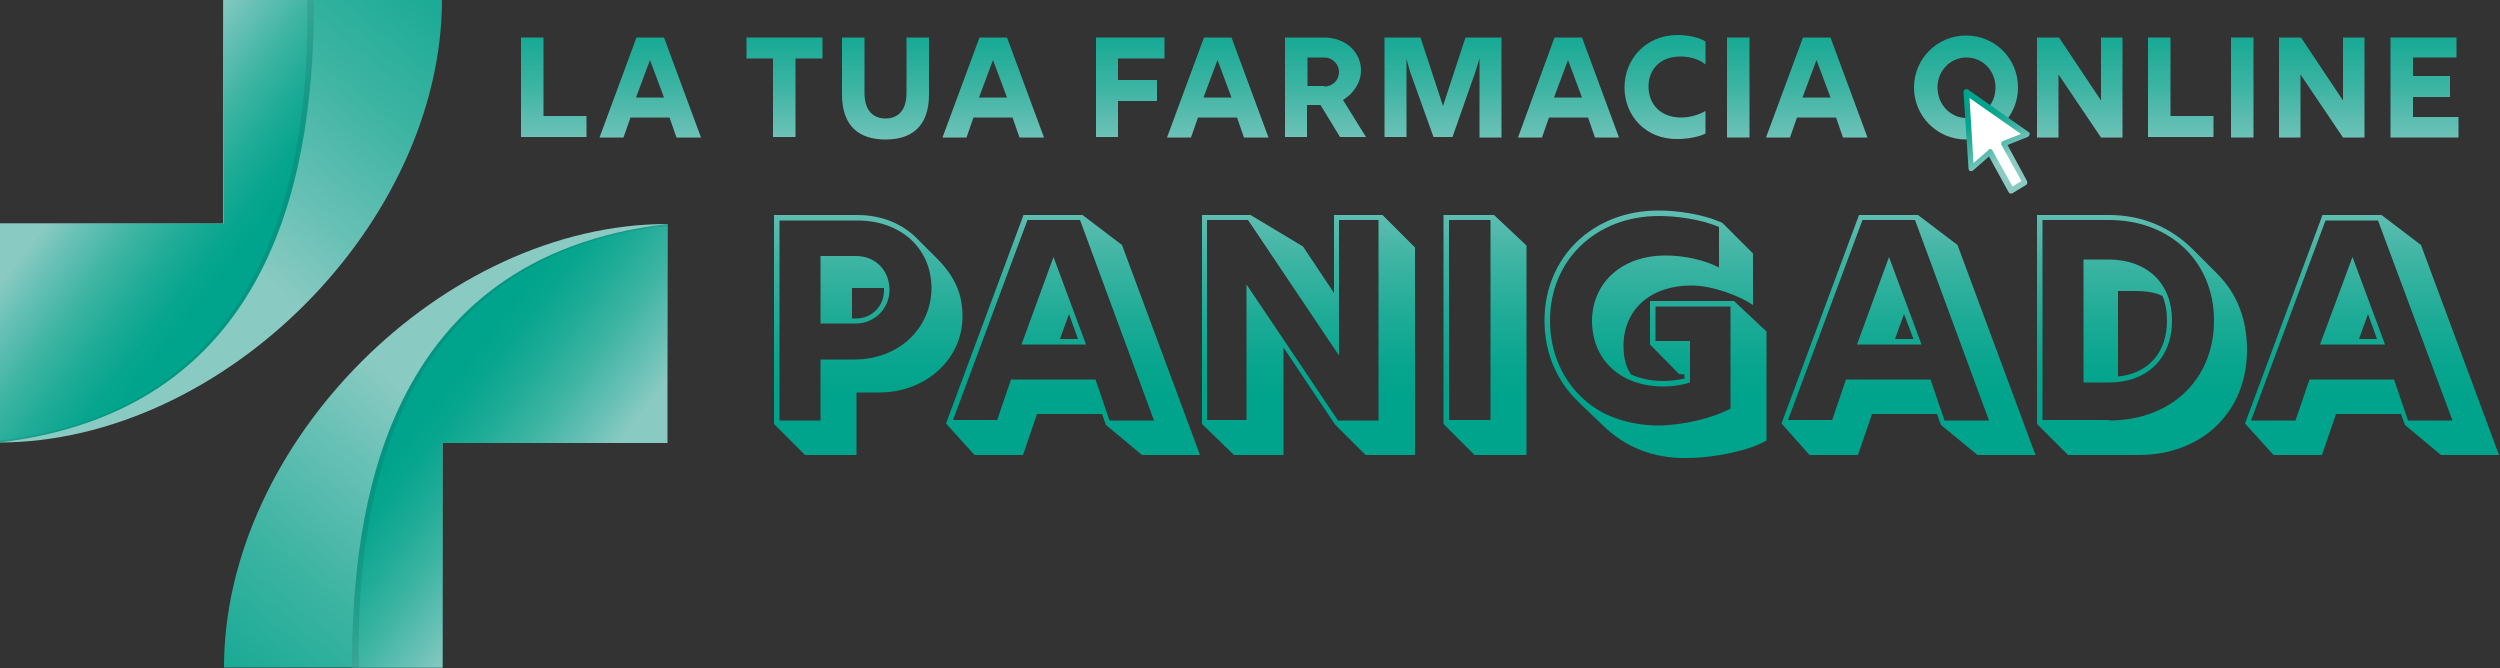 <?xml version="1.0" encoding="utf-8"?>
<!-- Generator: Adobe Illustrator 27.8.1, SVG Export Plug-In . SVG Version: 6.00 Build 0)  -->
<svg version="1.1" id="Livello_1" xmlns="http://www.w3.org/2000/svg" xmlns:xlink="http://www.w3.org/1999/xlink" x="0px" y="0px"
	 width="500px" height="133.7px" viewBox="0 0 500 133.7" style="enable-background:new 0 0 500 133.7;" xml:space="preserve">
<rect x="0" y="0" width="500" height="133.7" fill="#333333" stroke="none"/>
<style type="text/css">
	.st0{fill:url(#SVGID_1_);}
	.st1{fill:url(#SVGID_00000089544415990650060440000006634929470006911144_);}
	.st2{opacity:0.1;fill:#1A171B;}
	.st3{fill:url(#SVGID_00000059312180235568143480000006332479223844010905_);}
	.st4{fill:url(#SVGID_00000183952441185867802470000013676718054971174044_);}
	.st5{fill:url(#SVGID_00000138563065263363204390000017716475019976796863_);}
	.st6{fill:url(#SVGID_00000151529516026761737510000000502610521902781070_);}
	.st7{fill:url(#SVGID_00000176042009386208587300000011194888296625025674_);}
	.st8{fill:url(#SVGID_00000019642180091776541400000002404050355143449237_);}
	.st9{fill:url(#SVGID_00000150077990462791128440000001219814588014811836_);}
	.st10{fill:url(#SVGID_00000049208074622667140020000016340469865274599344_);}
	.st11{fill:url(#SVGID_00000047062021149565773210000009492940853468245135_);}
	.st12{fill:url(#SVGID_00000129886904924184973780000011478902966271894934_);}
	.st13{fill:url(#SVGID_00000067222746547694405650000005549970818054425504_);}
	.st14{fill:url(#SVGID_00000023259502039477473750000008967676263833772729_);}
	.st15{fill:url(#SVGID_00000175315233717513833090000017195019641746763650_);}
	.st16{fill:url(#SVGID_00000091718312357080047700000005620665257506858154_);}
	.st17{fill:url(#SVGID_00000060733728607131359710000012099013805425167274_);}
	.st18{fill:url(#SVGID_00000029761974886987342720000017075824123000018845_);}
	.st19{fill:url(#SVGID_00000008117487758448232650000005284700507705276566_);}
	.st20{fill:url(#SVGID_00000154393177804741294250000005049916418870593179_);}
	.st21{fill:url(#SVGID_00000144307079727978029460000013121197153156408487_);}
	.st22{fill:url(#SVGID_00000180365923121635377720000015882136984535288973_);}
	.st23{fill:url(#SVGID_00000145045953832010169900000012133072210480603833_);}
	.st24{fill:url(#SVGID_00000152968702432424662220000004479240154822108320_);}
	.st25{fill:url(#SVGID_00000154423097097832345550000000374590947703609535_);}
	.st26{fill:url(#SVGID_00000108998451973693940490000003514565869253481345_);}
	.st27{fill:url(#SVGID_00000089535869628901763970000017457085983812126859_);}
	.st28{fill:url(#SVGID_00000022557014195194567980000001287967281349557377_);}
	.st29{fill:url(#SVGID_00000144332213701662361170000009103204909946340278_);}
	.st30{fill:url(#SVGID_00000031184533049652445620000005439676116572673155_);}
	.st31{fill:url(#SVGID_00000049943099070841490530000009862545786220739203_);}
	.st32{fill:#FFFFFF;}
	.st33{fill:url(#SVGID_00000010304029978490233560000017139464100889265597_);}
</style>
<g>
	<g>
		<g>
			<linearGradient id="SVGID_1_" gradientUnits="userSpaceOnUse" x1="98.503" y1="-30.262" x2="-1.683" y2="92.535">
				<stop  offset="1.306384e-04" style="stop-color:#00A38B"/>
				<stop  offset="8.025737e-02" style="stop-color:#07A58E"/>
				<stop  offset="0.2" style="stop-color:#1CAB96"/>
				<stop  offset="0.344" style="stop-color:#3DB4A3"/>
				<stop  offset="0.505" style="stop-color:#6AC1B6"/>
				<stop  offset="0.601" style="stop-color:#89CAC2"/>
			</linearGradient>
			<path class="st0" d="M88.4-0.2c0,44.9-43.8,88.7-88.7,88.7V44.7h44.9V-0.2H88.4z"/>
			
				<linearGradient id="SVGID_00000144307461612020434240000011527425456374989712_" gradientUnits="userSpaceOnUse" x1="784.46" y1="130.52" x2="830.238" y2="165.915" gradientTransform="matrix(-1 0 0 -1 829.816 185.553)">
				<stop  offset="1.306384e-04" style="stop-color:#00A38B"/>
				<stop  offset="8.025737e-02" style="stop-color:#07A58E"/>
				<stop  offset="0.2" style="stop-color:#1CAB96"/>
				<stop  offset="0.344" style="stop-color:#3DB4A3"/>
				<stop  offset="0.505" style="stop-color:#6AC1B6"/>
				<stop  offset="0.601" style="stop-color:#89CAC2"/>
			</linearGradient>
			<path style="fill:url(#SVGID_00000144307461612020434240000011527425456374989712_);" d="M-0.2,88.5c56.7-6.7,63-57.1,63-88.7
				H44.7v44.9H-0.2V88.5z"/>
			<path class="st2" d="M-0.2,88.1v0.4c56.7-6.7,63-57.1,63-88.7h-1.4C62.2,33.5,53.9,82.3-0.2,88.1z"/>
		</g>
		<g>
			
				<linearGradient id="SVGID_00000158003784885107667780000001854436685650761369_" gradientUnits="userSpaceOnUse" x1="2065.81" y1="-393.94" x2="1965.624" y2="-271.143" gradientTransform="matrix(-1 0 0 -1 2100.511 -230.415)">
				<stop  offset="1.306384e-04" style="stop-color:#00A38B"/>
				<stop  offset="8.025737e-02" style="stop-color:#07A58E"/>
				<stop  offset="0.2" style="stop-color:#1CAB96"/>
				<stop  offset="0.344" style="stop-color:#3DB4A3"/>
				<stop  offset="0.505" style="stop-color:#6AC1B6"/>
				<stop  offset="0.601" style="stop-color:#89CAC2"/>
			</linearGradient>
			<path style="fill:url(#SVGID_00000158003784885107667780000001854436685650761369_);" d="M44.8,133.5c0-44.9,43.8-88.7,88.7-88.7
				v43.8H88.5v44.9H44.8z"/>
			
				<linearGradient id="SVGID_00000095314990953548424900000003037976305326496413_" gradientUnits="userSpaceOnUse" x1="-1182.847" y1="494.198" x2="-1137.069" y2="529.592" gradientTransform="matrix(1 0 0 1 1270.695 -415.968)">
				<stop  offset="1.306384e-04" style="stop-color:#00A38B"/>
				<stop  offset="8.025737e-02" style="stop-color:#07A58E"/>
				<stop  offset="0.2" style="stop-color:#1CAB96"/>
				<stop  offset="0.344" style="stop-color:#3DB4A3"/>
				<stop  offset="0.505" style="stop-color:#6AC1B6"/>
				<stop  offset="0.601" style="stop-color:#89CAC2"/>
			</linearGradient>
			<path style="fill:url(#SVGID_00000095314990953548424900000003037976305326496413_);" d="M133.4,44.8c-56.7,6.7-63,57.1-63,88.7
				h18.1V88.6h44.9V44.8z"/>
			<path class="st2" d="M133.4,45.2v-0.4c-56.7,6.7-63,57.1-63,88.7h1.4C71,99.8,79.3,51,133.4,45.2z"/>
		</g>
	</g>
	<g>
		
			<linearGradient id="SVGID_00000137128271248380398150000003637111140054364325_" gradientUnits="userSpaceOnUse" x1="173.682" y1="80.103" x2="173.682" y2="-1.037">
			<stop  offset="1.306384e-04" style="stop-color:#00A38B"/>
			<stop  offset="8.025737e-02" style="stop-color:#07A58E"/>
			<stop  offset="0.2" style="stop-color:#1CAB96"/>
			<stop  offset="0.344" style="stop-color:#3DB4A3"/>
			<stop  offset="0.505" style="stop-color:#6AC1B6"/>
			<stop  offset="0.601" style="stop-color:#89CAC2"/>
		</linearGradient>
		<path style="fill:url(#SVGID_00000137128271248380398150000003637111140054364325_);" d="M154.8,84.8V43h16.6
			c5,0,9.2,1.8,12.1,4.8l3.8,3.8c3.8,3.8,5.2,7.3,5.2,11.7c0,8.5-7.3,15.2-16.7,15.2h-4.5V91H161L154.8,84.8z M164.1,84.1V71.9h6.8
			c8.8,0,15.4-6.2,15.4-14.4c-0.1-8-6.3-13.4-14.8-13.4h-15.6v40H164.1z M164.1,51.2h7.1c3.9,0,6.7,2.9,6.7,6.8c0,3.7-3,6.7-6.7,6.7
			h-7.1V51.2z M171.2,63.7c3.2,0,5.6-2.5,5.6-5.6c0-0.2,0-0.3,0-0.5h-6.4v6.1H171.2z"/>
		
			<linearGradient id="SVGID_00000003812056441392871720000012069563725978399122_" gradientUnits="userSpaceOnUse" x1="214.619" y1="80.103" x2="214.619" y2="-1.037">
			<stop  offset="1.306384e-04" style="stop-color:#00A38B"/>
			<stop  offset="8.025737e-02" style="stop-color:#07A58E"/>
			<stop  offset="0.2" style="stop-color:#1CAB96"/>
			<stop  offset="0.344" style="stop-color:#3DB4A3"/>
			<stop  offset="0.505" style="stop-color:#6AC1B6"/>
			<stop  offset="0.601" style="stop-color:#89CAC2"/>
		</linearGradient>
		<path style="fill:url(#SVGID_00000003812056441392871720000012069563725978399122_);" d="M189.2,84.7L204.7,43h11.8l7.9,6L240,91
			h-11.6l-7.2-6l-0.8-2.2h-13l-2.8,8.2h-9.7L189.2,84.7z M199.4,84.1l2.8-8.2h16.9l2.8,8.2h8.9L216,44h-10.5l-14.9,40H199.4z
			 M210.7,51.4l6.5,17.5h-12.9L210.7,51.4z M215.6,67.8l-1.8-5l-1.8,5H215.6z"/>
		
			<linearGradient id="SVGID_00000043438159747171614580000005728025892742335124_" gradientUnits="userSpaceOnUse" x1="261.602" y1="80.103" x2="261.602" y2="-1.037">
			<stop  offset="1.306384e-04" style="stop-color:#00A38B"/>
			<stop  offset="8.025737e-02" style="stop-color:#07A58E"/>
			<stop  offset="0.2" style="stop-color:#1CAB96"/>
			<stop  offset="0.344" style="stop-color:#3DB4A3"/>
			<stop  offset="0.505" style="stop-color:#6AC1B6"/>
			<stop  offset="0.601" style="stop-color:#89CAC2"/>
		</linearGradient>
		<path style="fill:url(#SVGID_00000043438159747171614580000005728025892742335124_);" d="M240.4,84.8V43h9.7l10.5,6.3l6.2,9.3V43
			h9.7l6.5,6.5V91h-9.9l-6.1-6.1l-10.3-15.4V91h-9.9L240.4,84.8z M249.3,84.1V56.9l18.3,27.2h8.1V44h-7.9v27.1L249.6,44h-8.2v40
			H249.3z"/>
		
			<linearGradient id="SVGID_00000138533037326041223680000001886590434221878182_" gradientUnits="userSpaceOnUse" x1="296.989" y1="80.103" x2="296.989" y2="-1.037">
			<stop  offset="1.306384e-04" style="stop-color:#00A38B"/>
			<stop  offset="8.025737e-02" style="stop-color:#07A58E"/>
			<stop  offset="0.2" style="stop-color:#1CAB96"/>
			<stop  offset="0.344" style="stop-color:#3DB4A3"/>
			<stop  offset="0.505" style="stop-color:#6AC1B6"/>
			<stop  offset="0.601" style="stop-color:#89CAC2"/>
		</linearGradient>
		<path style="fill:url(#SVGID_00000138533037326041223680000001886590434221878182_);" d="M288.7,84.8V43h10.1l6.5,6.1V91h-10.4
			L288.7,84.8z M298.1,84.1V44h-8.3v40H298.1z"/>
		
			<linearGradient id="SVGID_00000108987567255533219870000012376305967865411255_" gradientUnits="userSpaceOnUse" x1="331.122" y1="80.103" x2="331.122" y2="-1.037">
			<stop  offset="1.306384e-04" style="stop-color:#00A38B"/>
			<stop  offset="8.025737e-02" style="stop-color:#07A58E"/>
			<stop  offset="0.2" style="stop-color:#1CAB96"/>
			<stop  offset="0.344" style="stop-color:#3DB4A3"/>
			<stop  offset="0.505" style="stop-color:#6AC1B6"/>
			<stop  offset="0.601" style="stop-color:#89CAC2"/>
		</linearGradient>
		<path style="fill:url(#SVGID_00000108987567255533219870000012376305967865411255_);" d="M320.6,85.1l-4.8-4.6
			c-4.3-4.1-6.9-9.7-6.9-16.4c0-12.7,9.7-22,22.8-22c3.6,0,9,0.7,12.8,2.5l6.1,6.1V61c-2.6-1.8-8.1-3.9-12.3-3.9
			c-8.2,0-13.6,4.8-13.6,12.1c0,2.4,0.5,4.2,1.5,5.7c1.9,0.8,4,1.3,6.4,1.3c1.5,0,3-0.2,4.3-0.5v-0.8l-1.1-0.1l-5.8-5.9v-8.7h16.8
			l6.5,6.1v21.8c-3.4,2-10.4,3.5-16,3.5C330.6,91.7,325,89.4,320.6,85.1z M346.1,81.7V61.3h-15v6.9h6.9v8.3
			c-1.6,0.5-3.4,0.8-5.3,0.8c-8.5,0-14.2-5.2-14.3-13c0-7.8,6-13.2,14.7-13.2c3.8,0,7.8,0.9,10.7,2.4v-8.1c-3.7-1.6-8.6-2.2-12-2.2
			c-12.6,0-21.8,8.8-21.8,20.9c0,6.4,2.5,11.9,6.7,15.7c3.8,3.5,9,5.2,14.8,5.3C336.5,85.1,342.7,83.6,346.1,81.7z"/>
		
			<linearGradient id="SVGID_00000084494158064152501070000012150382784184851881_" gradientUnits="userSpaceOnUse" x1="381.684" y1="80.103" x2="381.684" y2="-1.037">
			<stop  offset="1.306384e-04" style="stop-color:#00A38B"/>
			<stop  offset="8.025737e-02" style="stop-color:#07A58E"/>
			<stop  offset="0.2" style="stop-color:#1CAB96"/>
			<stop  offset="0.344" style="stop-color:#3DB4A3"/>
			<stop  offset="0.505" style="stop-color:#6AC1B6"/>
			<stop  offset="0.601" style="stop-color:#89CAC2"/>
		</linearGradient>
		<path style="fill:url(#SVGID_00000084494158064152501070000012150382784184851881_);" d="M356.3,84.7L371.8,43h11.8l7.9,6
			L407.1,91h-11.6l-7.3-6l-0.8-2.2h-13l-2.8,8.2h-9.7L356.3,84.7z M366.4,84.1l2.8-8.2h16.9l2.8,8.2h8.9L383,44h-10.5l-14.9,40
			H366.4z M377.8,51.4l6.5,17.5h-12.9L377.8,51.4z M382.7,67.8l-1.9-5l-1.8,5H382.7z"/>
		
			<linearGradient id="SVGID_00000034798644914147447180000014242020209908356527_" gradientUnits="userSpaceOnUse" x1="428.388" y1="80.103" x2="428.388" y2="-1.037">
			<stop  offset="1.306384e-04" style="stop-color:#00A38B"/>
			<stop  offset="8.025737e-02" style="stop-color:#07A58E"/>
			<stop  offset="0.2" style="stop-color:#1CAB96"/>
			<stop  offset="0.344" style="stop-color:#3DB4A3"/>
			<stop  offset="0.505" style="stop-color:#6AC1B6"/>
			<stop  offset="0.601" style="stop-color:#89CAC2"/>
		</linearGradient>
		<path style="fill:url(#SVGID_00000034798644914147447180000014242020209908356527_);" d="M407.4,84.8V43h14.4
			c6.8,0,12.4,2.6,16.6,6.7l5,5c4,4,6,9.1,6,15.3c0,12.4-9,21-21.7,21h-14.1L407.4,84.8z M421.8,84.1c12.4,0,21-8.2,21-20
			c0-11.7-8.7-20.1-21-20.1h-13.3v40H421.8z M416.7,51.9h5.2c7.6,0.1,12.5,4.8,12.5,12.2c0,7.6-5,12.4-12.6,12.4h-5.1V51.9z
			 M433.4,64.1c0-1.8-0.3-3.5-0.9-4.9c-1.4-0.7-3-1-5.7-1h-3.2v17.1C429.7,74.7,433.4,70.5,433.4,64.1z"/>
		
			<linearGradient id="SVGID_00000130648982013272930540000013654037784174187396_" gradientUnits="userSpaceOnUse" x1="474.388" y1="80.103" x2="474.388" y2="-1.037">
			<stop  offset="1.306384e-04" style="stop-color:#00A38B"/>
			<stop  offset="8.025737e-02" style="stop-color:#07A58E"/>
			<stop  offset="0.2" style="stop-color:#1CAB96"/>
			<stop  offset="0.344" style="stop-color:#3DB4A3"/>
			<stop  offset="0.505" style="stop-color:#6AC1B6"/>
			<stop  offset="0.601" style="stop-color:#89CAC2"/>
		</linearGradient>
		<path style="fill:url(#SVGID_00000130648982013272930540000013654037784174187396_);" d="M449,84.7L464.5,43h11.8l7.9,6L499.8,91
			h-11.6l-7.2-6l-0.8-2.2h-13l-2.8,8.2h-9.7L449,84.7z M459.1,84.1l2.8-8.2h16.9l2.8,8.2h8.9l-14.9-40h-10.5l-14.9,40H459.1z
			 M470.5,51.4l6.5,17.5H464L470.5,51.4z M475.4,67.8l-1.8-5l-1.8,5H475.4z"/>
	</g>
	<g>
		<g>
			
				<linearGradient id="SVGID_00000127739096182271565150000006753907363675638160_" gradientUnits="userSpaceOnUse" x1="110.816" y1="-2.817" x2="110.816" y2="56.069">
				<stop  offset="1.306384e-04" style="stop-color:#00A38B"/>
				<stop  offset="8.025737e-02" style="stop-color:#07A58E"/>
				<stop  offset="0.2" style="stop-color:#1CAB96"/>
				<stop  offset="0.344" style="stop-color:#3DB4A3"/>
				<stop  offset="0.505" style="stop-color:#6AC1B6"/>
				<stop  offset="0.601" style="stop-color:#89CAC2"/>
			</linearGradient>
			<path style="fill:url(#SVGID_00000127739096182271565150000006753907363675638160_);" d="M104.2,7.5h4.5v15.7h8.6v4.2h-13.1V7.5z
				"/>
			
				<linearGradient id="SVGID_00000002351375767696118290000014883754682954884792_" gradientUnits="userSpaceOnUse" x1="130.058" y1="-2.817" x2="130.058" y2="56.069">
				<stop  offset="1.306384e-04" style="stop-color:#00A38B"/>
				<stop  offset="8.025737e-02" style="stop-color:#07A58E"/>
				<stop  offset="0.2" style="stop-color:#1CAB96"/>
				<stop  offset="0.344" style="stop-color:#3DB4A3"/>
				<stop  offset="0.505" style="stop-color:#6AC1B6"/>
				<stop  offset="0.601" style="stop-color:#89CAC2"/>
			</linearGradient>
			<path style="fill:url(#SVGID_00000002351375767696118290000014883754682954884792_);" d="M127.3,7.5h5.5l7.4,20h-4.9l-1.4-4h-7.8
				l-1.4,4h-4.8L127.3,7.5z M132.8,19.5l-2.8-7.5l-2.8,7.5H132.8z"/>
			
				<linearGradient id="SVGID_00000091700885208244938360000006826028168316088465_" gradientUnits="userSpaceOnUse" x1="156.939" y1="-2.817" x2="156.939" y2="56.069">
				<stop  offset="1.306384e-04" style="stop-color:#00A38B"/>
				<stop  offset="8.025737e-02" style="stop-color:#07A58E"/>
				<stop  offset="0.2" style="stop-color:#1CAB96"/>
				<stop  offset="0.344" style="stop-color:#3DB4A3"/>
				<stop  offset="0.505" style="stop-color:#6AC1B6"/>
				<stop  offset="0.601" style="stop-color:#89CAC2"/>
			</linearGradient>
			<path style="fill:url(#SVGID_00000091700885208244938360000006826028168316088465_);" d="M154.7,11.7h-5.4V7.5h15.2v4.2h-5.4
				v15.7h-4.5V11.7z"/>
			
				<linearGradient id="SVGID_00000111887058320848311160000013024247470529991849_" gradientUnits="userSpaceOnUse" x1="177.094" y1="-2.817" x2="177.094" y2="56.069">
				<stop  offset="1.306384e-04" style="stop-color:#00A38B"/>
				<stop  offset="8.025737e-02" style="stop-color:#07A58E"/>
				<stop  offset="0.2" style="stop-color:#1CAB96"/>
				<stop  offset="0.344" style="stop-color:#3DB4A3"/>
				<stop  offset="0.505" style="stop-color:#6AC1B6"/>
				<stop  offset="0.601" style="stop-color:#89CAC2"/>
			</linearGradient>
			<path style="fill:url(#SVGID_00000111887058320848311160000013024247470529991849_);" d="M168.4,18.9V7.5h4.5v11.1
				c0,3.9,2.1,5.1,4.2,5.1c2.1,0,4.2-1.2,4.2-5.1V7.5h4.5v11.4c0,6.5-3.6,9-8.7,9C172,27.9,168.4,25.4,168.4,18.9z"/>
			
				<linearGradient id="SVGID_00000090274373067469877960000000854602749359691921_" gradientUnits="userSpaceOnUse" x1="198.646" y1="-2.817" x2="198.646" y2="56.069">
				<stop  offset="1.306384e-04" style="stop-color:#00A38B"/>
				<stop  offset="8.025737e-02" style="stop-color:#07A58E"/>
				<stop  offset="0.2" style="stop-color:#1CAB96"/>
				<stop  offset="0.344" style="stop-color:#3DB4A3"/>
				<stop  offset="0.505" style="stop-color:#6AC1B6"/>
				<stop  offset="0.601" style="stop-color:#89CAC2"/>
			</linearGradient>
			<path style="fill:url(#SVGID_00000090274373067469877960000000854602749359691921_);" d="M195.9,7.5h5.5l7.4,20h-4.9l-1.4-4h-7.8
				l-1.4,4h-4.8L195.9,7.5z M201.4,19.5l-2.8-7.5l-2.8,7.5H201.4z"/>
			
				<linearGradient id="SVGID_00000181796575614844076330000011078041658509742493_" gradientUnits="userSpaceOnUse" x1="226.054" y1="-2.817" x2="226.054" y2="56.069">
				<stop  offset="1.306384e-04" style="stop-color:#00A38B"/>
				<stop  offset="8.025737e-02" style="stop-color:#07A58E"/>
				<stop  offset="0.2" style="stop-color:#1CAB96"/>
				<stop  offset="0.344" style="stop-color:#3DB4A3"/>
				<stop  offset="0.505" style="stop-color:#6AC1B6"/>
				<stop  offset="0.601" style="stop-color:#89CAC2"/>
			</linearGradient>
			<path style="fill:url(#SVGID_00000181796575614844076330000011078041658509742493_);" d="M219.2,7.5h13.7v4.2h-9.3V16h7.8v4.2
				h-7.8v7.2h-4.4V7.5z"/>
			
				<linearGradient id="SVGID_00000150824729901520361900000005084195457585622441_" gradientUnits="userSpaceOnUse" x1="243.572" y1="-2.817" x2="243.572" y2="56.069">
				<stop  offset="1.306384e-04" style="stop-color:#00A38B"/>
				<stop  offset="8.025737e-02" style="stop-color:#07A58E"/>
				<stop  offset="0.2" style="stop-color:#1CAB96"/>
				<stop  offset="0.344" style="stop-color:#3DB4A3"/>
				<stop  offset="0.505" style="stop-color:#6AC1B6"/>
				<stop  offset="0.601" style="stop-color:#89CAC2"/>
			</linearGradient>
			<path style="fill:url(#SVGID_00000150824729901520361900000005084195457585622441_);" d="M240.8,7.5h5.5l7.4,20h-4.9l-1.4-4h-7.8
				l-1.4,4h-4.8L240.8,7.5z M246.3,19.5l-2.8-7.5l-2.8,7.5H246.3z"/>
			
				<linearGradient id="SVGID_00000081629794566845526220000007653647227427797918_" gradientUnits="userSpaceOnUse" x1="265.151" y1="-2.817" x2="265.151" y2="56.069">
				<stop  offset="1.306384e-04" style="stop-color:#00A38B"/>
				<stop  offset="8.025737e-02" style="stop-color:#07A58E"/>
				<stop  offset="0.2" style="stop-color:#1CAB96"/>
				<stop  offset="0.344" style="stop-color:#3DB4A3"/>
				<stop  offset="0.505" style="stop-color:#6AC1B6"/>
				<stop  offset="0.601" style="stop-color:#89CAC2"/>
			</linearGradient>
			<path style="fill:url(#SVGID_00000081629794566845526220000007653647227427797918_);" d="M257,7.5h7.8c4.3,0,7.4,2.9,7.4,6.6
				c0,2.4-1.5,4.6-3.6,5.9l4.6,7.4H268l-3.9-6.4h-2.7v6.4H257V7.5z M264.8,17.3c1.8,0,3-1.3,3-2.9c0-1.5-1.2-2.9-3-2.9h-3.3v5.7
				H264.8z"/>
			
				<linearGradient id="SVGID_00000141416743714599420870000011124510578755421119_" gradientUnits="userSpaceOnUse" x1="288.599" y1="-2.817" x2="288.599" y2="56.069">
				<stop  offset="1.306384e-04" style="stop-color:#00A38B"/>
				<stop  offset="8.025737e-02" style="stop-color:#07A58E"/>
				<stop  offset="0.2" style="stop-color:#1CAB96"/>
				<stop  offset="0.344" style="stop-color:#3DB4A3"/>
				<stop  offset="0.505" style="stop-color:#6AC1B6"/>
				<stop  offset="0.601" style="stop-color:#89CAC2"/>
			</linearGradient>
			<path style="fill:url(#SVGID_00000141416743714599420870000011124510578755421119_);" d="M276.9,7.5h7.2l4.5,13.7l4.5-13.7h7.2
				v20h-4.4V11.7l-0.8,2.6l-4.6,13.1h-3.8L282,14.3l-0.7-2.5v15.6h-4.4V7.5z"/>
			
				<linearGradient id="SVGID_00000003811509795329810700000012902529404705640616_" gradientUnits="userSpaceOnUse" x1="313.685" y1="-2.817" x2="313.685" y2="56.069">
				<stop  offset="1.306384e-04" style="stop-color:#00A38B"/>
				<stop  offset="8.025737e-02" style="stop-color:#07A58E"/>
				<stop  offset="0.2" style="stop-color:#1CAB96"/>
				<stop  offset="0.344" style="stop-color:#3DB4A3"/>
				<stop  offset="0.505" style="stop-color:#6AC1B6"/>
				<stop  offset="0.601" style="stop-color:#89CAC2"/>
			</linearGradient>
			<path style="fill:url(#SVGID_00000003811509795329810700000012902529404705640616_);" d="M310.9,7.5h5.5l7.4,20H319l-1.4-4h-7.8
				l-1.4,4h-4.8L310.9,7.5z M316.4,19.5l-2.8-7.5l-2.8,7.5H316.4z"/>
			
				<linearGradient id="SVGID_00000040564951834530736850000008546577296012660880_" gradientUnits="userSpaceOnUse" x1="332.97" y1="-2.817" x2="332.97" y2="56.069">
				<stop  offset="1.306384e-04" style="stop-color:#00A38B"/>
				<stop  offset="8.025737e-02" style="stop-color:#07A58E"/>
				<stop  offset="0.2" style="stop-color:#1CAB96"/>
				<stop  offset="0.344" style="stop-color:#3DB4A3"/>
				<stop  offset="0.505" style="stop-color:#6AC1B6"/>
				<stop  offset="0.601" style="stop-color:#89CAC2"/>
			</linearGradient>
			<path style="fill:url(#SVGID_00000040564951834530736850000008546577296012660880_);" d="M324.9,17.5c0-5.7,4.3-10.5,10.6-10.5
				c1.9,0,4.2,0.4,5.6,1.3v4.6c-1.1-1-3.1-1.6-5-1.6c-4.2,0-6.4,2.7-6.4,6c0,3.4,2.3,6.2,6.5,6.2c1.7,0,3.5-0.5,4.9-1.3v4.5
				c-1.3,0.7-3.7,1.1-5.6,1.1C329.2,27.9,324.9,23.2,324.9,17.5z"/>
			
				<linearGradient id="SVGID_00000129905625572397118890000003791446246714311853_" gradientUnits="userSpaceOnUse" x1="347.635" y1="-2.817" x2="347.635" y2="56.069">
				<stop  offset="1.306384e-04" style="stop-color:#00A38B"/>
				<stop  offset="8.025737e-02" style="stop-color:#07A58E"/>
				<stop  offset="0.2" style="stop-color:#1CAB96"/>
				<stop  offset="0.344" style="stop-color:#3DB4A3"/>
				<stop  offset="0.505" style="stop-color:#6AC1B6"/>
				<stop  offset="0.601" style="stop-color:#89CAC2"/>
			</linearGradient>
			<path style="fill:url(#SVGID_00000129905625572397118890000003791446246714311853_);" d="M345.4,7.5h4.5v20h-4.5V7.5z"/>
			
				<linearGradient id="SVGID_00000062897907362337537650000001071918003679938944_" gradientUnits="userSpaceOnUse" x1="363.329" y1="-2.817" x2="363.329" y2="56.069">
				<stop  offset="1.306384e-04" style="stop-color:#00A38B"/>
				<stop  offset="8.025737e-02" style="stop-color:#07A58E"/>
				<stop  offset="0.2" style="stop-color:#1CAB96"/>
				<stop  offset="0.344" style="stop-color:#3DB4A3"/>
				<stop  offset="0.505" style="stop-color:#6AC1B6"/>
				<stop  offset="0.601" style="stop-color:#89CAC2"/>
			</linearGradient>
			<path style="fill:url(#SVGID_00000062897907362337537650000001071918003679938944_);" d="M360.6,7.5h5.5l7.4,20h-4.9l-1.4-4h-7.8
				l-1.4,4h-4.8L360.6,7.5z M366.1,19.5l-2.8-7.5l-2.8,7.5H366.1z"/>
			
				<linearGradient id="SVGID_00000179616380880439236260000006905368220339392165_" gradientUnits="userSpaceOnUse" x1="393.248" y1="-2.817" x2="393.248" y2="56.069">
				<stop  offset="1.306384e-04" style="stop-color:#00A38B"/>
				<stop  offset="8.025737e-02" style="stop-color:#07A58E"/>
				<stop  offset="0.2" style="stop-color:#1CAB96"/>
				<stop  offset="0.344" style="stop-color:#3DB4A3"/>
				<stop  offset="0.505" style="stop-color:#6AC1B6"/>
				<stop  offset="0.601" style="stop-color:#89CAC2"/>
			</linearGradient>
			<path style="fill:url(#SVGID_00000179616380880439236260000006905368220339392165_);" d="M382.8,17.5c0-5.8,4.7-10.4,10.4-10.4
				c5.8,0,10.4,4.6,10.4,10.4c0,5.8-4.7,10.4-10.4,10.4C387.5,27.9,382.8,23.3,382.8,17.5z M399.1,17.5c0-3.4-2.6-6-5.8-6
				c-3.3,0-5.8,2.7-5.8,6c0,3.4,2.6,6.1,5.8,6.1C396.5,23.6,399.1,20.9,399.1,17.5z"/>
			
				<linearGradient id="SVGID_00000085962778394159255020000011457188116946163332_" gradientUnits="userSpaceOnUse" x1="415.94" y1="-2.817" x2="415.94" y2="56.069">
				<stop  offset="1.306384e-04" style="stop-color:#00A38B"/>
				<stop  offset="8.025737e-02" style="stop-color:#07A58E"/>
				<stop  offset="0.2" style="stop-color:#1CAB96"/>
				<stop  offset="0.344" style="stop-color:#3DB4A3"/>
				<stop  offset="0.505" style="stop-color:#6AC1B6"/>
				<stop  offset="0.601" style="stop-color:#89CAC2"/>
			</linearGradient>
			<path style="fill:url(#SVGID_00000085962778394159255020000011457188116946163332_);" d="M407.4,7.5h4.4l8.4,12.6V7.5h4.3v20
				h-4.3l-8.5-12.6v12.6h-4.3V7.5z"/>
			
				<linearGradient id="SVGID_00000055696099439893498450000005793443647200175518_" gradientUnits="userSpaceOnUse" x1="436.208" y1="-2.817" x2="436.208" y2="56.069">
				<stop  offset="1.306384e-04" style="stop-color:#00A38B"/>
				<stop  offset="8.025737e-02" style="stop-color:#07A58E"/>
				<stop  offset="0.2" style="stop-color:#1CAB96"/>
				<stop  offset="0.344" style="stop-color:#3DB4A3"/>
				<stop  offset="0.505" style="stop-color:#6AC1B6"/>
				<stop  offset="0.601" style="stop-color:#89CAC2"/>
			</linearGradient>
			<path style="fill:url(#SVGID_00000055696099439893498450000005793443647200175518_);" d="M429.6,7.5h4.5v15.7h8.6v4.2h-13.1V7.5z
				"/>
			
				<linearGradient id="SVGID_00000028323684378411552400000001200161860707449492_" gradientUnits="userSpaceOnUse" x1="448.422" y1="-2.817" x2="448.422" y2="56.069">
				<stop  offset="1.306384e-04" style="stop-color:#00A38B"/>
				<stop  offset="8.025737e-02" style="stop-color:#07A58E"/>
				<stop  offset="0.2" style="stop-color:#1CAB96"/>
				<stop  offset="0.344" style="stop-color:#3DB4A3"/>
				<stop  offset="0.505" style="stop-color:#6AC1B6"/>
				<stop  offset="0.601" style="stop-color:#89CAC2"/>
			</linearGradient>
			<path style="fill:url(#SVGID_00000028323684378411552400000001200161860707449492_);" d="M446.2,7.5h4.5v20h-4.5V7.5z"/>
			
				<linearGradient id="SVGID_00000087398355795878591630000005350497150452435640_" gradientUnits="userSpaceOnUse" x1="464.387" y1="-2.817" x2="464.387" y2="56.069">
				<stop  offset="1.306384e-04" style="stop-color:#00A38B"/>
				<stop  offset="8.025737e-02" style="stop-color:#07A58E"/>
				<stop  offset="0.2" style="stop-color:#1CAB96"/>
				<stop  offset="0.344" style="stop-color:#3DB4A3"/>
				<stop  offset="0.505" style="stop-color:#6AC1B6"/>
				<stop  offset="0.601" style="stop-color:#89CAC2"/>
			</linearGradient>
			<path style="fill:url(#SVGID_00000087398355795878591630000005350497150452435640_);" d="M455.8,7.5h4.4l8.4,12.6V7.5h4.3v20
				h-4.3l-8.5-12.6v12.6h-4.3V7.5z"/>
			
				<linearGradient id="SVGID_00000171720591062328591910000012698498724517113223_" gradientUnits="userSpaceOnUse" x1="484.869" y1="-2.817" x2="484.869" y2="56.069">
				<stop  offset="1.306384e-04" style="stop-color:#00A38B"/>
				<stop  offset="8.025737e-02" style="stop-color:#07A58E"/>
				<stop  offset="0.2" style="stop-color:#1CAB96"/>
				<stop  offset="0.344" style="stop-color:#3DB4A3"/>
				<stop  offset="0.505" style="stop-color:#6AC1B6"/>
				<stop  offset="0.601" style="stop-color:#89CAC2"/>
			</linearGradient>
			<path style="fill:url(#SVGID_00000171720591062328591910000012698498724517113223_);" d="M478.1,7.5h13.2v4h-8.7v3.7h7.4v4.2
				h-7.4v4h9.1v4.1h-13.6V7.5z"/>
		</g>
		<polygon id="XMLID_00000150066380766982563140000005349750219269041564_" class="st32" points="405.4,26.9 399.3,22.6 393.2,18.4 
			393.7,26 394.2,33.7 398,30.4 402.2,38.1 405,36.4 400.8,28.7 		"/>
		
			<linearGradient id="SVGID_00000067917442471356225500000014562195568774066099_" gradientUnits="userSpaceOnUse" x1="395.471" y1="22.608" x2="404.078" y2="37.961">
			<stop  offset="1.306384e-04" style="stop-color:#00A38B"/>
			<stop  offset="8.025737e-02" style="stop-color:#07A58E"/>
			<stop  offset="0.2" style="stop-color:#1CAB96"/>
			<stop  offset="0.344" style="stop-color:#3DB4A3"/>
			<stop  offset="0.505" style="stop-color:#6AC1B6"/>
			<stop  offset="0.601" style="stop-color:#89CAC2"/>
		</linearGradient>
		<path style="fill:url(#SVGID_00000067917442471356225500000014562195568774066099_);" d="M402.2,38.7c0,0-0.1,0-0.1,0
			c-0.1,0-0.3-0.1-0.4-0.3l-3.9-7.1l-3.2,2.8c-0.2,0.1-0.4,0.2-0.6,0.1c-0.2-0.1-0.3-0.3-0.3-0.5l-1-15.3c0-0.2,0.1-0.4,0.3-0.5
			c0.2-0.1,0.4-0.1,0.6,0l12.1,8.5c0.2,0.1,0.3,0.3,0.2,0.5c0,0.2-0.2,0.4-0.4,0.5l-4,1.6l3.9,7.2c0.1,0.3,0.1,0.6-0.2,0.8l-2.8,1.7
			C402.4,38.7,402.3,38.7,402.2,38.7z M398,29.8C398,29.8,398,29.8,398,29.8c0.3,0,0.4,0.1,0.5,0.3l4,7.2l1.8-1.1l-4-7.2
			c-0.1-0.1-0.1-0.3,0-0.5c0.1-0.2,0.2-0.3,0.3-0.3l3.6-1.4l-10.3-7.2l0.8,13l2.9-2.5C397.7,29.9,397.8,29.8,398,29.8z"/>
	</g>
</g>
</svg>
